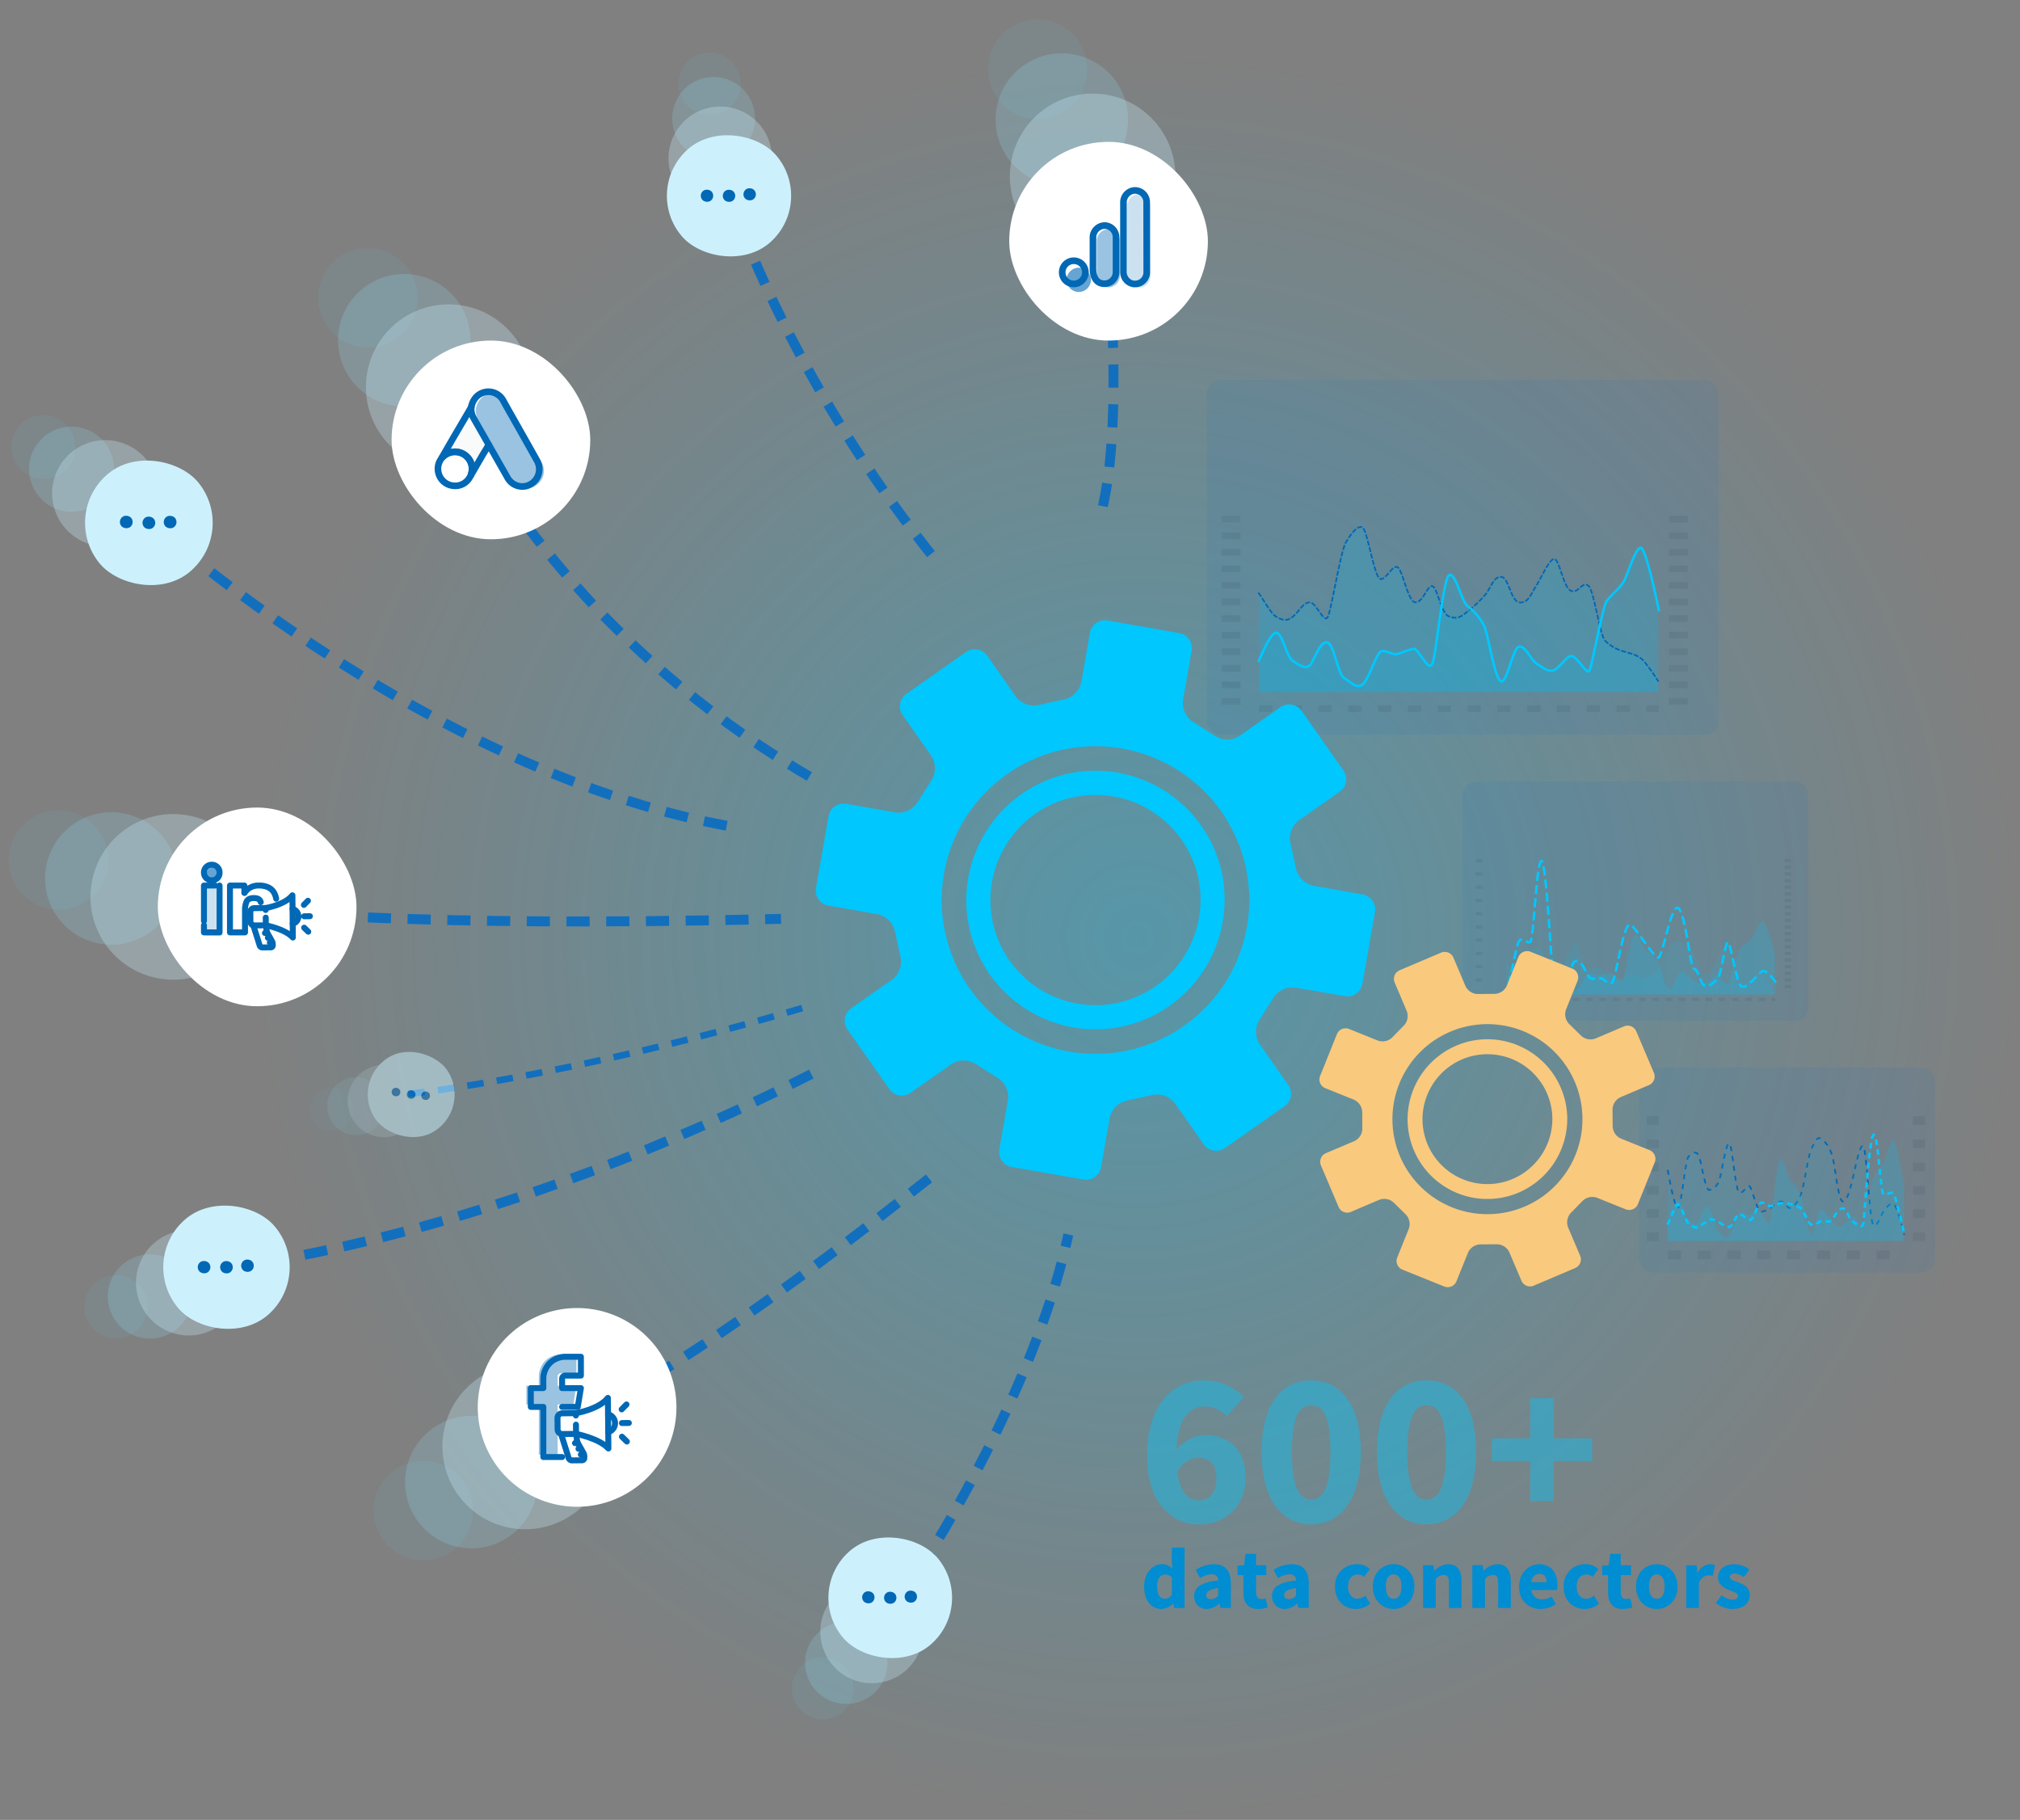 <?xml version="1.0" encoding="UTF-8"?><svg xmlns="http://www.w3.org/2000/svg" xmlns:xlink="http://www.w3.org/1999/xlink" width="610.063" height="549.515" viewBox="0 0 610.063 549.515">
  <rect x="0" y="0" width="610.063" height="549.515" fill="#808080" stroke="none"/>
  <defs>
    <radialGradient id="radial-gradient" cx="0.5" cy="0.5" r="0.5" gradientUnits="objectBoundingBox">
      <stop offset="0" stop-color="#00c7fd" stop-opacity="0.8"/>
      <stop offset="1" stop-color="#00c7fd" stop-opacity="0"/>
    </radialGradient>
    <clipPath id="clip-path">
      <rect id="Rectangle_1427" data-name="Rectangle 1427" width="20.573" height="28.614" fill="none"/>
    </clipPath>
    <clipPath id="clip-path-2">
      <rect id="Rectangle_1621" data-name="Rectangle 1621" width="4.958" height="14.269" fill="none"/>
    </clipPath>
    <clipPath id="clip-path-3">
      <rect id="Rectangle_1421" data-name="Rectangle 1421" width="15.129" height="30.259" fill="none"/>
    </clipPath>
    <clipPath id="clip-path-4">
      <rect id="Rectangle_1408" data-name="Rectangle 1408" width="7.033" height="28.238" fill="none"/>
    </clipPath>
    <clipPath id="clip-path-5">
      <rect width="5.513" height="40.109" fill="none"/>
    </clipPath>
    <clipPath id="clip-path-7">
      <rect width="81.067" height="3.933" fill="none"/>
    </clipPath>
    <clipPath id="clip-path-8">
      <rect width="71.392" height="2.674" fill="none"/>
    </clipPath>
    <clipPath id="clip-path-9">
      <rect width="120.768" height="3.773" fill="none"/>
    </clipPath>
    <clipPath id="clip-path-10">
      <rect width="7.546" height="57.16" fill="none"/>
    </clipPath>
  </defs>
  <g id="en-gfx-02-lacz-ze-wszystkimi-kanalami" transform="translate(-324.277 -2121.485)">
    <circle id="Ellipse_949" data-name="Ellipse 949" cx="266.5" cy="266.5" r="266.5" transform="translate(401.34 2138)" opacity="0.4" fill="url(#radial-gradient)"/>
    <path id="Path_38766" data-name="Path 38766" d="M18.348-6.468c-2.9,0-5.676-2.112-6.534-8.712,1.914-3.036,4.224-4.158,6.336-4.158,3.168,0,5.478,1.65,5.478,6.072C23.628-8.514,21.252-6.468,18.348-6.468Zm13.53-31.218A16.649,16.649,0,0,0,19.668-42.7C10.824-42.7,2.706-35.64,2.706-20,2.706-5.28,10.428.792,18.546.792c7.59,0,13.926-5.346,13.926-14.058C32.472-22.11,27.192-26.2,20-26.2a11.791,11.791,0,0,0-8.382,4.422c.33-9.768,4.026-13.068,8.646-13.068a9.615,9.615,0,0,1,6.534,2.97ZM52.272.792c8.976,0,14.982-7.656,14.982-21.912S61.248-42.7,52.272-42.7,37.29-35.376,37.29-21.12,43.3.792,52.272.792Zm0-7.524c-3.234,0-5.808-2.97-5.808-14.388,0-11.484,2.574-14.058,5.808-14.058,3.3,0,5.808,2.574,5.808,14.058C58.08-9.7,55.572-6.732,52.272-6.732ZM87.12.792C96.1.792,102.1-6.864,102.1-21.12S96.1-42.7,87.12-42.7,72.138-35.376,72.138-21.12,78.144.792,87.12.792Zm0-7.524c-3.234,0-5.808-2.97-5.808-14.388,0-11.484,2.574-14.058,5.808-14.058,3.3,0,5.808,2.574,5.808,14.058C92.928-9.7,90.42-6.732,87.12-6.732ZM118.4-6.2h7.128V-18.348h11.616v-6.864H125.532V-37.356H118.4v12.144H106.788v6.864H118.4Z" transform="translate(668 2581)" fill="#00c7fd" opacity="0.4"/>
    <path id="Path_36772" data-name="Path 36772" d="M6217.078,2178.8s16.69,54.723,64.206,112.971" transform="translate(-5672.66 1)" fill="none" stroke="#126fbe" stroke-linecap="square" stroke-width="3" stroke-dasharray="4 8"/>
    <path id="Path_36773" data-name="Path 36773" d="M6131.69,2239.531c1.179,2.025,30.918,71.413,114.1,117.928" transform="translate(-5672.66 1)" fill="none" stroke="#126fbe" stroke-linecap="square" stroke-width="3" stroke-dasharray="4 8"/>
    <path id="Path_36774" data-name="Path 36774" d="M6073.621,2395.183s45.231,5.515,157.688,2.779" transform="translate(-5672.66 1)" fill="none" stroke="#126fbe" stroke-linecap="square" stroke-width="3" stroke-dasharray="4 8"/>
    <path id="Path_36775" data-name="Path 36775" d="M6066.67,2502.944s77.665-7.577,179.664-60.391" transform="translate(-5672.66 1)" fill="none" stroke="#126fbe" stroke-linecap="square" stroke-width="3" stroke-dasharray="4 8"/>
    <path id="Path_36776" data-name="Path 36776" d="M6174.077,2546.945s26.347-9.715,103.569-70.752" transform="translate(-5672.66 1)" fill="none" stroke="#126fbe" stroke-linecap="square" stroke-width="3" stroke-dasharray="4 8"/>
    <circle id="Ellipse_914" data-name="Ellipse 914" cx="15" cy="15" r="15" transform="translate(433.51 2190.29) rotate(40)" fill="#6bc9ed" opacity="0.1"/>
    <circle id="Ellipse_933" data-name="Ellipse 933" cx="15" cy="15" r="15" transform="matrix(0.574, 0.819, -0.819, 0.574, 641.322, 2121.485)" fill="#6bc9ed" opacity="0.1"/>
    <circle id="Ellipse_913" data-name="Ellipse 913" cx="20" cy="20" r="20" transform="translate(443.898 2196.042) rotate(40)" fill="#94e3fa" opacity="0.2"/>
    <circle id="Ellipse_932" data-name="Ellipse 932" cx="20" cy="20" r="20" transform="matrix(0.574, 0.819, -0.819, 0.574, 649.867, 2129.73)" fill="#94e3fa" opacity="0.2"/>
    <circle id="Ellipse_912" data-name="Ellipse 912" cx="25" cy="25" r="25" transform="translate(456.706 2203.159) rotate(40)" fill="#ccf1fd" opacity="0.3"/>
    <circle id="Ellipse_931" data-name="Ellipse 931" cx="25" cy="25" r="25" transform="matrix(0.574, 0.819, -0.819, 0.574, 660.396, 2139.92)" fill="#ccf1fd" opacity="0.3"/>
    <g id="Group_6724" data-name="Group 6724" transform="translate(285.597 2150.118)">
      <rect id="Rectangle_1589" data-name="Rectangle 1589" width="60" height="60" rx="30" transform="translate(156.945 74.202)" fill="#fff"/>
      <g id="Group_6833" data-name="Group 6833" transform="translate(170.945 89.651)">
        <path id="Path_1662" data-name="Path 1662" d="M190.18,106.291a6.944,6.944,0,0,0-.229,1.324,5.2,5.2,0,0,0,.722,2.829q1.986,3.413,3.961,6.849l.055.1a1.022,1.022,0,0,1-.009,1.009c-.625,1.081-1.252,2.156-1.888,3.24-1.011,1.745-2.022,3.5-3.045,5.248-.048,0-.06-.024-.072-.06a.745.745,0,0,1,.048-.277,4.847,4.847,0,0,0-1.155-4.779,4.592,4.592,0,0,0-2.829-1.456,4.885,4.885,0,0,0-3.863,1.071c-.2.156-.337.385-.578.505a.08.08,0,0,1-.084-.06c.577-1,1.143-2,1.721-3q3.575-6.211,7.162-12.41c.024-.049.06-.085.084-.133" transform="translate(-179.216 -100.549)" fill="#f9fafa"/>
        <path id="Path_1663" data-name="Path 1663" d="M194.177,116.044c-.745,1.292-1.386,2.274-2.144,3.566-1.043,1.8-2.087,3.615-3.143,5.417-.05,0,.044-.288.069-.387a4.971,4.971,0,0,0-1.287-4.893,4.734,4.734,0,0,0-2.919-1.5,5.149,5.149,0,0,0-4.043,1.077,5.655,5.655,0,0,1-.628.489c.6-1.031,1.18-2.063,1.777-3.093,2.46-4.274,4.576-7.8,7.049-12.059" transform="translate(-178.839 -100.004)" fill="none" stroke="#0068b5" stroke-linecap="round" stroke-linejoin="round" stroke-width="2"/>
        <path id="Path_1664" data-name="Path 1664" d="M179.51,126.577c.236-.211.46-.435.708-.633a5.135,5.135,0,0,1,8.212,3.118,5.453,5.453,0,0,1-.2,2.646,1.346,1.346,0,0,1-.049.211c-.112.2-.211.41-.336.609a4.993,4.993,0,0,1-4.87,2.6,5.1,5.1,0,0,1-4.709-4.447,4.972,4.972,0,0,1,.683-3.3c.125-.224.273-.423.41-.646.063-.05.037-.149.149-.149" transform="translate(-178.218 -106.735)" fill="none" stroke="#0068b5" stroke-linecap="round" stroke-linejoin="round" stroke-width="2"/>
        <g id="Group_2740" data-name="Group 2740" transform="translate(11.427 0.487)" opacity="0.4">
          <g id="Group_2739" data-name="Group 2739">
            <g id="Group_2738" data-name="Group 2738" clip-path="url(#clip-path)">
              <path id="Path_1665" data-name="Path 1665" d="M195.681,102.012a5.678,5.678,0,0,1,1.311-2.119,5.076,5.076,0,0,1,8.072,1.224c1.237,2.3,2.547,4.541,3.82,6.811,2.127,3.771,4.277,7.543,6.379,11.327a5.222,5.222,0,0,1-3.659,7.707,5.089,5.089,0,0,1-5.279-2.649c-1.867-3.317-9.754-17.1-10.285-18.063a5.307,5.307,0,0,1-.68-2.775,3.935,3.935,0,0,1,.321-1.463" transform="translate(-195.358 -98.409)" fill="#0068b5"/>
            </g>
          </g>
        </g>
        <path id="Path_1666" data-name="Path 1666" d="M193.581,101.281a5.678,5.678,0,0,1,1.311-2.119,5.076,5.076,0,0,1,8.072,1.224c1.237,2.3,2.547,4.541,3.82,6.811,2.127,3.771,4.277,7.543,6.379,11.327a5.222,5.222,0,0,1-3.659,7.707,5.089,5.089,0,0,1-5.279-2.649c-1.867-3.317-9.754-17.1-10.285-18.063a5.307,5.307,0,0,1-.68-2.775,3.935,3.935,0,0,1,.321-1.463" transform="translate(-183.231 -97.678)" fill="none" stroke="#0068b5" stroke-linecap="round" stroke-linejoin="round" stroke-width="2"/>
      </g>
    </g>
    <path id="Path_36777" data-name="Path 36777" d="M6042.291,2250.011c1.179,2.025,90.65,84.4,187.554,99.856" transform="translate(-5680.475 21.927)" fill="none" stroke="#126fbe" stroke-linecap="square" stroke-width="3" stroke-dasharray="4 8"/>
    <path id="Path_36778" data-name="Path 36778" d="M6103.6,2327.171c1.179,2.025,66.574,25.881,117.39,25.372" transform="translate(-3045.064 8028.032) rotate(-77)" fill="none" stroke="#126fbe" stroke-linecap="square" stroke-width="3" stroke-dasharray="4 8"/>
    <ellipse id="Ellipse_934" data-name="Ellipse 934" cx="9.635" cy="9.635" rx="9.635" ry="9.635" transform="translate(333.619 2243.338) rotate(29)" fill="#6bc9ed" opacity="0.1"/>
    <ellipse id="Ellipse_952" data-name="Ellipse 952" cx="9.381" cy="9.381" rx="9.381" ry="9.381" transform="translate(545.001 2135.159) rotate(74)" fill="#6bc9ed" opacity="0.1"/>
    <circle id="Ellipse_939" data-name="Ellipse 939" cx="15" cy="15" r="15" transform="matrix(0.985, 0.174, -0.174, 0.985, 329.813, 2363.772)" fill="#6bc9ed" opacity="0.1"/>
    <circle id="Ellipse_945" data-name="Ellipse 945" cx="15" cy="15" r="15" transform="matrix(0.766, -0.643, 0.643, 0.766, 430.968, 2575.772)" fill="#6bc9ed" opacity="0.1"/>
    <ellipse id="Ellipse_948" data-name="Ellipse 948" cx="9.336" cy="9.336" rx="9.336" ry="9.336" transform="translate(559.863 2634.064) rotate(-57)" fill="#6bc9ed" opacity="0.1"/>
    <ellipse id="Ellipse_935" data-name="Ellipse 935" cx="12.846" cy="12.846" rx="12.846" ry="12.846" transform="translate(340.874 2245.692) rotate(29)" fill="#94e3fa" opacity="0.2"/>
    <ellipse id="Ellipse_951" data-name="Ellipse 951" cx="12.508" cy="12.508" rx="12.508" ry="12.508" transform="translate(548.375 2141.774) rotate(74)" fill="#94e3fa" opacity="0.2"/>
    <circle id="Ellipse_938" data-name="Ellipse 938" cx="20" cy="20" r="20" transform="matrix(0.985, 0.174, -0.174, 0.985, 341.685, 2363.559)" fill="#94e3fa" opacity="0.2"/>
    <circle id="Ellipse_944" data-name="Ellipse 944" cx="20" cy="20" r="20" transform="matrix(0.766, -0.643, 0.643, 0.766, 438.437, 2566.541)" fill="#94e3fa" opacity="0.2"/>
    <ellipse id="Ellipse_947" data-name="Ellipse 947" cx="12.448" cy="12.448" rx="12.448" ry="12.448" transform="translate(562.629 2627.21) rotate(-57)" fill="#94e3fa" opacity="0.2"/>
    <ellipse id="Ellipse_936" data-name="Ellipse 936" cx="16.058" cy="16.058" rx="16.058" ry="16.058" transform="translate(349.821 2248.61) rotate(29)" fill="#ccf1fd" opacity="0.3"/>
    <ellipse id="Ellipse_950" data-name="Ellipse 950" cx="15.635" cy="15.635" rx="15.635" ry="15.635" transform="translate(552.526 2149.944) rotate(74)" fill="#ccf1fd" opacity="0.3"/>
    <circle id="Ellipse_937" data-name="Ellipse 937" cx="25" cy="25" r="25" transform="matrix(0.985, 0.174, -0.174, 0.985, 356.336, 2363.32)" fill="#ccf1fd" opacity="0.3"/>
    <circle id="Ellipse_943" data-name="Ellipse 943" cx="25" cy="25" r="25" transform="matrix(0.766, -0.643, 0.643, 0.766, 447.67, 2555.163)" fill="#ccf1fd" opacity="0.3"/>
    <ellipse id="Ellipse_946" data-name="Ellipse 946" cx="15.561" cy="15.561" rx="15.561" ry="15.561" transform="translate(566.055 2618.758) rotate(-57)" fill="#ccf1fd" opacity="0.3"/>
    <g id="Group_6832" data-name="Group 6832" transform="translate(342.137 2276.506) rotate(-39)">
      <rect id="Rectangle_1625" data-name="Rectangle 1625" width="38.539" height="38.539" rx="19.269" fill="#ccf1fd"/>
      <rect id="Rectangle_6243" data-name="Rectangle 6243" width="3.854" height="3.854" rx="1.927" transform="translate(22.481 21.196)" fill="#0068b5"/>
      <rect id="Rectangle_6244" data-name="Rectangle 6244" width="3.854" height="3.854" rx="1.927" transform="translate(17.342 17.342)" fill="#0068b5"/>
      <rect id="Rectangle_6245" data-name="Rectangle 6245" width="3.854" height="3.854" rx="1.927" transform="translate(12.204 12.846)" fill="#0068b5"/>
    </g>
    <g id="Group_6836" data-name="Group 6836" transform="translate(517.979 2178.759) rotate(-41)">
      <rect id="Rectangle_1625-2" data-name="Rectangle 1625" width="37.524" height="37.524" rx="18.762" fill="#ccf1fd"/>
      <rect id="Rectangle_6243-2" data-name="Rectangle 6243" width="3.752" height="3.752" rx="1.876" transform="translate(21.889 20.638)" fill="#0068b5"/>
      <rect id="Rectangle_6244-2" data-name="Rectangle 6244" width="3.752" height="3.752" rx="1.876" transform="translate(16.886 16.886)" fill="#0068b5"/>
      <rect id="Rectangle_6245-2" data-name="Rectangle 6245" width="3.752" height="3.752" rx="1.876" transform="translate(11.882 12.508)" fill="#0068b5"/>
    </g>
    <g id="Group_6838" data-name="Group 6838" transform="translate(14.553 15.395)">
      <circle id="Ellipse_942" data-name="Ellipse 942" cx="9.544" cy="9.544" r="9.544" transform="translate(331.963 2496.257) rotate(-26)" fill="#6bc9ed" opacity="0.1"/>
      <circle id="Ellipse_941" data-name="Ellipse 941" cx="12.725" cy="12.725" r="12.725" transform="translate(337.995 2491.708) rotate(-26)" fill="#94e3fa" opacity="0.2"/>
      <circle id="Ellipse_940" data-name="Ellipse 940" cx="15.906" cy="15.906" r="15.906" transform="translate(345.447 2486.104) rotate(-26)" fill="#ccf1fd" opacity="0.3"/>
      <g id="Group_6837" data-name="Group 6837" transform="translate(351.192 2486.843) rotate(-41)">
        <rect id="Rectangle_1625-3" data-name="Rectangle 1625" width="38.175" height="38.175" rx="19.087" fill="#ccf1fd"/>
        <rect id="Rectangle_6243-3" data-name="Rectangle 6243" width="3.817" height="3.817" rx="1.909" transform="translate(22.269 20.996)" fill="#0068b5"/>
        <rect id="Rectangle_6244-3" data-name="Rectangle 6244" width="3.817" height="3.817" rx="1.909" transform="translate(17.179 17.179)" fill="#0068b5"/>
        <rect id="Rectangle_6245-3" data-name="Rectangle 6245" width="3.817" height="3.817" rx="1.909" transform="translate(12.089 12.725)" fill="#0068b5"/>
      </g>
    </g>
    <g id="Group_6834" data-name="Group 6834" transform="translate(566.834 2601.626) rotate(-40)">
      <rect id="Rectangle_1625-4" data-name="Rectangle 1625" width="37.345" height="37.345" rx="18.673" fill="#ccf1fd"/>
      <rect id="Rectangle_6243-4" data-name="Rectangle 6243" width="3.735" height="3.735" rx="1.867" transform="translate(21.785 20.54)" fill="#0068b5"/>
      <rect id="Rectangle_6244-4" data-name="Rectangle 6244" width="3.735" height="3.735" rx="1.867" transform="translate(16.805 16.805)" fill="#0068b5"/>
      <rect id="Rectangle_6245-4" data-name="Rectangle 6245" width="3.735" height="3.735" rx="1.867" transform="translate(11.826 12.448)" fill="#0068b5"/>
    </g>
    <g id="Group_6728" data-name="Group 6728" transform="translate(-717.06 1828.32)">
      <rect id="Rectangle_1625-5" data-name="Rectangle 1625" width="60" height="60" rx="30" transform="translate(1089 537)" fill="#fff"/>
      <g id="Group_3186" data-name="Group 3186" transform="translate(1102.933 554.267)">
        <g id="Group_3285" data-name="Group 3285" transform="translate(0 0)">
          <g id="Group_3184" data-name="Group 3184">
            <g id="Group_3286" data-name="Group 3286">
              <path id="Path_1878" data-name="Path 1878" d="M26.568,23.414l.024,2.319-3.479.037a1.16,1.16,0,0,1-1.172-1.148l-.03-2.9a1.16,1.16,0,0,1,1.147-1.172l3.48-.036.006.58" transform="translate(-7.904 -7.438)" fill="none" stroke="#0068b5" stroke-linecap="round" stroke-linejoin="round" stroke-width="1.8"/>
              <path id="Path_1879" data-name="Path 1879" d="M28.907,23.807s5.811,1.1,8.158,3.685l-.133-12.758c-2.289,2.924-8.08,3.854-8.08,3.854" transform="translate(-10.217 -5.511)" fill="none" stroke="#0068b5" stroke-linecap="round" stroke-linejoin="round" stroke-width="1.8"/>
              <path id="Path_1880" data-name="Path 1880" d="M41.037,20.933a2.321,2.321,0,0,1,.046,4.493" transform="translate(-14.279 -7.578)" fill="none" stroke="#0068b5" stroke-linecap="round" stroke-linejoin="round" stroke-width="1.8"/>
              <path id="Path_1881" data-name="Path 1881" d="M23.279,28.382l1.905,6.033a.869.869,0,0,0,.839.608L28.568,35a.58.58,0,0,0,.574-.586l-.005-.5a1.457,1.457,0,0,0-.184-.693l-1.286-2.3a3.475,3.475,0,0,1-.4-1.17l-.216-1.405" transform="translate(-8.36 -10.048)" fill="none" stroke="#0068b5" stroke-linecap="round" stroke-linejoin="round" stroke-width="1.8"/>
              <line id="Line_146" data-name="Line 146" y1="0.006" x2="0.58" transform="translate(18.423 20.612)" fill="none" stroke="#0068b5" stroke-linecap="round" stroke-linejoin="round" stroke-width="1.8"/>
              <line id="Line_147" data-name="Line 147" y1="0.006" x2="0.58" transform="translate(19.308 22.053)" fill="none" stroke="#0068b5" stroke-linecap="round" stroke-linejoin="round" stroke-width="1.8"/>
              <line id="Line_148" data-name="Line 148" y1="0.006" x2="0.58" transform="translate(19.903 23.497)" fill="none" stroke="#0068b5" stroke-linecap="round" stroke-linejoin="round" stroke-width="1.8"/>
              <line id="Line_149" data-name="Line 149" y1="0.018" x2="1.74" transform="translate(30.26 15.547)" fill="none" stroke="#0068b5" stroke-linecap="round" stroke-linejoin="round" stroke-width="1.8"/>
              <line id="Line_150" data-name="Line 150" x2="1.243" y2="1.217" transform="translate(30.261 19.01)" fill="none" stroke="#0068b5" stroke-linecap="round" stroke-linejoin="round" stroke-width="1.8"/>
              <line id="Line_151" data-name="Line 151" y1="1.243" x2="1.217" transform="translate(30.189 10.879)" fill="none" stroke="#0068b5" stroke-linecap="round" stroke-linejoin="round" stroke-width="1.8"/>
              <path id="Path_1882" data-name="Path 1882" d="M.9,21.022V10.329H4.311" transform="translate(-0.9 -4.043)" fill="none" stroke="#0068b5" stroke-linecap="round" stroke-linejoin="round" stroke-width="1.8"/>
              <g id="Group_3179" data-name="Group 3179" transform="translate(0.603 7.106)" opacity="0.2">
                <g id="Group_3178" data-name="Group 3178">
                  <g id="Group_3177" data-name="Group 3177" clip-path="url(#clip-path-2)">
                    <path id="Path_1883" data-name="Path 1883" d="M1.8,22.005V11.559H6.762V25.828H1.8V22.005Z" transform="translate(-1.804 -11.559)" fill="#0068b5"/>
                  </g>
                </g>
              </g>
              <g id="Group_3182" data-name="Group 3182" transform="translate(0.725 0.624)" opacity="0.6">
                <g id="Group_3181" data-name="Group 3181">
                  <g id="Group_3287" data-name="Group 3287">
                    <path id="Path_1884" data-name="Path 1884" d="M6.7,4.193a2.275,2.275,0,0,1-.687,1.67,2.273,2.273,0,0,1-1.67.687,2.271,2.271,0,0,1-1.67-.687,2.272,2.272,0,0,1-.687-1.67,2.273,2.273,0,0,1,.687-1.67,2.274,2.274,0,0,1,1.67-.687,2.276,2.276,0,0,1,1.67.687A2.276,2.276,0,0,1,6.7,4.193" transform="translate(-1.987 -1.836)" fill="#0068b5"/>
                  </g>
                </g>
              </g>
              <path id="Path_1885" data-name="Path 1885" d="M5.615,3.257a2.274,2.274,0,0,1-.687,1.67,2.273,2.273,0,0,1-1.67.687,2.271,2.271,0,0,1-1.669-.687A2.272,2.272,0,0,1,.9,3.257a2.274,2.274,0,0,1,.688-1.67A2.273,2.273,0,0,1,3.257.9a2.276,2.276,0,0,1,1.67.687A2.276,2.276,0,0,1,5.615,3.257Zm0,3.929V21.331H.9V19.183M18.053,12.2Q17.746,10.968,16,10.968q-1.768,0-2.235,1.093A6.172,6.172,0,0,0,13.3,14.5v6.827H8.758V7.187H13.1V9.421h.073A4.462,4.462,0,0,1,14.713,7.9a4.919,4.919,0,0,1,2.739-.712,6.434,6.434,0,0,1,2.8.515A3.911,3.911,0,0,1,21.9,9.077a5.517,5.517,0,0,1,.81,2.087" transform="translate(-0.9 -0.9)" fill="none" stroke="#0068b5" stroke-linecap="round" stroke-linejoin="round" stroke-width="1.8"/>
            </g>
          </g>
        </g>
      </g>
    </g>
    <g id="Group_6723" data-name="Group 6723" transform="translate(-757.43 2235.444)">
      <path id="Path_25087" data-name="Path 25087" d="M30,0A30,30,0,1,1,0,30,30,30,0,0,1,30,0Z" transform="translate(1226 281)" fill="#fff"/>
      <g id="Group_3061" data-name="Group 3061" transform="translate(1240.667 295)">
        <g id="Group_3059" data-name="Group 3059" opacity="0.4">
          <g id="Group_2727" data-name="Group 2727" transform="translate(0 0)">
            <g id="Group_2726" data-name="Group 2726" clip-path="url(#clip-path-3)">
              <path id="Path_1649" data-name="Path 1649" d="M344.93,145.955h-5.674V130.825h-3.783v-5.673h3.783v-2.837a6.328,6.328,0,0,1,.532-2.571,6.412,6.412,0,0,1,3.516-3.516,6.323,6.323,0,0,1,2.571-.532H350.6v5.673h-4.727a.957.957,0,0,0-.945.946v2.837H350.6l-.945,5.673H344.93" transform="translate(-335.474 -115.696)" fill="#0068b5"/>
            </g>
          </g>
        </g>
        <path id="Path_1829" data-name="Path 1829" d="M346.96,147.043h-5.673V131.913H337.5V126.24h3.783V123.4a6.328,6.328,0,0,1,.532-2.571,6.412,6.412,0,0,1,3.516-3.516,6.323,6.323,0,0,1,2.571-.532h4.728v5.673h-4.728a.959.959,0,0,0-.945.946v2.837h5.673l-.945,5.673H346.96" transform="translate(-336.151 -116.059)" fill="none" stroke="#0068b5" stroke-linecap="round" stroke-linejoin="round" stroke-width="1.8"/>
        <path id="Path_1830" data-name="Path 1830" d="M355.158,145.786l.029,2.779-4.168.043a1.39,1.39,0,0,1-1.4-1.375l-.037-3.473a1.39,1.39,0,0,1,1.375-1.4l4.169-.044.007.7" transform="translate(-340.175 -124.568)" fill="none" stroke="#0068b5" stroke-linecap="round" stroke-linejoin="round" stroke-width="1.8"/>
        <path id="Path_1831" data-name="Path 1831" d="M357.958,146.256s6.962,1.317,9.773,4.415l-.159-15.285c-2.743,3.5-9.679,4.617-9.679,4.617" transform="translate(-342.947 -122.259)" fill="none" stroke="#0068b5" stroke-linecap="round" stroke-linejoin="round" stroke-width="1.8"/>
        <path id="Path_1832" data-name="Path 1832" d="M372.491,142.813a2.78,2.78,0,0,1,.055,5.383" transform="translate(-347.813 -124.735)" fill="none" stroke="#0068b5" stroke-linecap="round" stroke-linejoin="round" stroke-width="1.8"/>
        <path id="Path_1833" data-name="Path 1833" d="M351.217,151.738l2.282,7.228a1.043,1.043,0,0,0,1,.728l3.049-.031a.7.7,0,0,0,.687-.7l-.006-.6a1.744,1.744,0,0,0-.221-.829l-1.541-2.756a4.187,4.187,0,0,1-.482-1.4l-.258-1.684" transform="translate(-340.722 -127.694)" fill="none" stroke="#0068b5" stroke-linecap="round" stroke-linejoin="round" stroke-width="1.8"/>
        <line id="Line_139" data-name="Line 139" y1="0.007" x2="0.695" transform="translate(14.693 26.772)" fill="none" stroke="#0068b5" stroke-linecap="round" stroke-linejoin="round" stroke-width="1.8"/>
        <line id="Line_140" data-name="Line 140" y1="0.007" x2="0.695" transform="translate(15.753 28.498)" fill="none" stroke="#0068b5" stroke-linecap="round" stroke-linejoin="round" stroke-width="1.8"/>
        <line id="Line_141" data-name="Line 141" y1="0.007" x2="0.695" transform="translate(16.466 30.228)" fill="none" stroke="#0068b5" stroke-linecap="round" stroke-linejoin="round" stroke-width="1.8"/>
        <line id="Line_142" data-name="Line 142" y1="0.022" x2="2.084" transform="translate(28.874 20.704)" fill="none" stroke="#0068b5" stroke-linecap="round" stroke-linejoin="round" stroke-width="1.8"/>
        <line id="Line_143" data-name="Line 143" x2="1.489" y2="1.459" transform="translate(28.875 24.853)" fill="none" stroke="#0068b5" stroke-linecap="round" stroke-linejoin="round" stroke-width="1.8"/>
        <line id="Line_144" data-name="Line 144" y1="1.489" x2="1.459" transform="translate(28.789 15.111)" fill="none" stroke="#0068b5" stroke-linecap="round" stroke-linejoin="round" stroke-width="1.8"/>
      </g>
    </g>
    <path id="Path_36779" data-name="Path 36779" d="M6278.71,2204.463s5.346,55.489-2.49,81.1" transform="translate(-5619.92 -7.375)" fill="none" stroke="#126fbe" stroke-linecap="square" stroke-width="3" stroke-dasharray="4 8"/>
    <g id="Group_6726" data-name="Group 6726" transform="translate(-885.925 1826.319)">
      <rect id="Rectangle_1595" data-name="Rectangle 1595" width="60" height="60" rx="30" transform="translate(1515 338)" fill="#fff"/>
      <g id="Group_3073" data-name="Group 3073" transform="translate(1531 352.667)">
        <g id="Group_3070" data-name="Group 3070" transform="translate(19.645 1.095)" opacity="0.2">
          <g id="Group_2697" data-name="Group 2697" transform="translate(0)">
            <g id="Group_2696" data-name="Group 2696" clip-path="url(#clip-path-4)">
              <path id="Path_1628" data-name="Path 1628" d="M664.732,197.957a3.521,3.521,0,0,1-3.51,3.532h-.44a3.609,3.609,0,0,1-3.081-3.654V176.928a3.609,3.609,0,0,1,3.081-3.654,3.522,3.522,0,0,1,3.9,3.091,3.677,3.677,0,0,1,.024.42Z" transform="translate(-657.699 -173.251)" fill="#0068b5"/>
            </g>
          </g>
        </g>
        <g id="Group_3071" data-name="Group 3071" transform="translate(10.435 11.694)" opacity="0.4">
          <g id="Group_2700" data-name="Group 2700" transform="translate(0 0)">
            <g id="Group_3074" data-name="Group 3074">
              <path id="Path_1629" data-name="Path 1629" d="M646.674,189.876a3.609,3.609,0,0,0-3.411,3.686v9.409c0,2.553,1.1,4.1,2.773,4.4a3.512,3.512,0,0,0,4.2-3.455V193.386a3.521,3.521,0,0,0-3.511-3.521Z" transform="translate(-643.261 -189.865)" fill="#0068b5"/>
            </g>
          </g>
        </g>
        <path id="Path_1839" data-name="Path 1839" d="M662.932,196.241a3.521,3.521,0,0,1-3.51,3.532h-.44a3.609,3.609,0,0,1-3.081-3.654V175.212a3.609,3.609,0,0,1,3.081-3.654,3.521,3.521,0,0,1,3.9,3.091,3.417,3.417,0,0,1,.024.42Z" transform="translate(-637.402 -171.535)" fill="none" stroke="#0068b5" stroke-linecap="round" stroke-linejoin="round" stroke-width="2"/>
        <path id="Path_1840" data-name="Path 1840" d="M630.382,198.779a3.5,3.5,0,1,1-3.477,3.521v-.011A3.5,3.5,0,0,1,630.382,198.779ZM639.6,188.16a3.609,3.609,0,0,0-3.411,3.686v9.409c0,2.553,1.1,4.1,2.773,4.4a3.512,3.512,0,0,0,4.2-3.455V191.67a3.521,3.521,0,0,0-3.511-3.521Z" transform="translate(-626.905 -177.55)" fill="none" stroke="#0068b5" stroke-linecap="round" stroke-linejoin="round" stroke-width="2"/>
      </g>
      <circle id="Ellipse_49" data-name="Ellipse 49" cx="3.667" cy="3.667" r="3.667" transform="translate(1532.333 376)" fill="#0068b5" opacity="0.6"/>
    </g>
    <path id="Path_36780" data-name="Path 36780" d="M6066.67,2502.944s46.954-4.892,117.027-25.522" transform="translate(-5618.1 -51.262)" fill="none" stroke="#126fbe" stroke-linecap="square" stroke-width="2" stroke-dasharray="3 6"/>
    <g id="Group_6840" data-name="Group 6840" transform="translate(477.252 -54.701) rotate(9)" opacity="0.5">
      <circle id="Ellipse_942-2" data-name="Ellipse 942" cx="6.561" cy="6.561" r="6.561" transform="translate(331.963 2485.486) rotate(-26)" fill="#6bc9ed" opacity="0.1"/>
      <circle id="Ellipse_941-2" data-name="Ellipse 941" cx="8.748" cy="8.748" r="8.748" transform="translate(336.11 2482.359) rotate(-26)" fill="#94e3fa" opacity="0.2"/>
      <circle id="Ellipse_940-2" data-name="Ellipse 940" cx="10.935" cy="10.935" r="10.935" transform="translate(341.232 2478.507) rotate(-26)" fill="#ccf1fd" opacity="0.3"/>
      <g id="Group_6837-2" data-name="Group 6837" transform="translate(345.182 2479.015) rotate(-41)">
        <rect id="Rectangle_1625-6" data-name="Rectangle 1625" width="26.243" height="26.243" rx="13.122" fill="#ccf1fd"/>
        <rect id="Rectangle_6243-5" data-name="Rectangle 6243" width="2.624" height="2.624" rx="1.312" transform="translate(15.308 14.434)" fill="#0068b5"/>
        <rect id="Rectangle_6244-5" data-name="Rectangle 6244" width="2.624" height="2.624" rx="1.312" transform="translate(11.809 11.809)" fill="#0068b5"/>
        <rect id="Rectangle_6245-5" data-name="Rectangle 6245" width="2.624" height="2.624" rx="1.312" transform="translate(8.31 8.748)" fill="#0068b5"/>
      </g>
    </g>
    <g id="Rectangle_6250" data-name="Rectangle 6250" transform="translate(766.07 2357.523)" fill="#116ebd" stroke="#116ebd" stroke-width="3" opacity="0.1" style="mix-blend-mode: multiply;isolation: isolate">
      <rect width="104.281" height="72.195" rx="4" stroke="none"/>
      <rect x="1.5" y="1.5" width="101.281" height="69.195" rx="2.5" fill="none"/>
    </g>
    <g id="Rectangle_6251" data-name="Rectangle 6251" transform="translate(688.814 2236.281)" fill="#116ebd" stroke="#116ebd" stroke-width="3" opacity="0.1" style="mix-blend-mode: multiply;isolation: isolate">
      <rect width="154.512" height="106.97" rx="4" stroke="none"/>
      <rect x="1.5" y="1.5" width="151.512" height="103.97" rx="2.5" fill="none"/>
    </g>
    <g id="Rectangle_6252" data-name="Rectangle 6252" transform="translate(819.341 2443.842)" fill="#116ebd" stroke="#116ebd" stroke-width="3" opacity="0.1" style="mix-blend-mode: multiply;isolation: isolate">
      <rect width="89.284" height="61.812" rx="4" stroke="none"/>
      <rect x="1.5" y="1.5" width="86.284" height="58.812" rx="2.5" fill="none"/>
    </g>
    <g id="Group_6841" data-name="Group 6841" transform="translate(769.94 2380.866)">
      <g id="Group_4214" data-name="Group 4214" transform="translate(0 0)">
        <g id="Repeat_Grid_7" data-name="Repeat Grid 7" transform="translate(93.29)" clip-path="url(#clip-path-5)">
          <g transform="translate(-34.184)">
            <rect id="Rectangle_1866" data-name="Rectangle 1866" width="2" height="1" transform="translate(34.184)" fill="#22344d" opacity="0.1"/>
          </g>
          <g transform="translate(-34.184 2)">
            <rect id="Rectangle_1866-2" data-name="Rectangle 1866" width="2" height="1" transform="translate(34.184)" fill="#22344d" opacity="0.1"/>
          </g>
          <g transform="translate(-34.184 4)">
            <rect id="Rectangle_1866-3" data-name="Rectangle 1866" width="2" height="1" transform="translate(34.184)" fill="#22344d" opacity="0.1"/>
          </g>
          <g transform="translate(-34.184 6)">
            <rect id="Rectangle_1866-4" data-name="Rectangle 1866" width="2" height="1" transform="translate(34.184)" fill="#22344d" opacity="0.1"/>
          </g>
          <g transform="translate(-34.184 8)">
            <rect id="Rectangle_1866-5" data-name="Rectangle 1866" width="2" height="1" transform="translate(34.184)" fill="#22344d" opacity="0.1"/>
          </g>
          <g transform="translate(-34.184 10)">
            <rect id="Rectangle_1866-6" data-name="Rectangle 1866" width="2" height="1" transform="translate(34.184)" fill="#22344d" opacity="0.1"/>
          </g>
          <g transform="translate(-34.184 12)">
            <rect id="Rectangle_1866-7" data-name="Rectangle 1866" width="2" height="1" transform="translate(34.184)" fill="#22344d" opacity="0.1"/>
          </g>
          <g transform="translate(-34.184 14)">
            <rect id="Rectangle_1866-8" data-name="Rectangle 1866" width="2" height="1" transform="translate(34.184)" fill="#22344d" opacity="0.1"/>
          </g>
          <g transform="translate(-34.184 16)">
            <rect id="Rectangle_1866-9" data-name="Rectangle 1866" width="2" height="1" transform="translate(34.184)" fill="#22344d" opacity="0.1"/>
          </g>
          <g transform="translate(-34.184 18)">
            <rect id="Rectangle_1866-10" data-name="Rectangle 1866" width="2" height="1" transform="translate(34.184)" fill="#22344d" opacity="0.1"/>
          </g>
          <g transform="translate(-34.184 20)">
            <rect id="Rectangle_1866-11" data-name="Rectangle 1866" width="2" height="1" transform="translate(34.184)" fill="#22344d" opacity="0.1"/>
          </g>
          <g transform="translate(-34.184 22)">
            <rect id="Rectangle_1866-12" data-name="Rectangle 1866" width="2" height="1" transform="translate(34.184)" fill="#22344d" opacity="0.1"/>
          </g>
          <g transform="translate(-34.184 24)">
            <rect id="Rectangle_1866-13" data-name="Rectangle 1866" width="2" height="1" transform="translate(34.184)" fill="#22344d" opacity="0.1"/>
          </g>
          <g transform="translate(-34.184 26)">
            <rect id="Rectangle_1866-14" data-name="Rectangle 1866" width="2" height="1" transform="translate(34.184)" fill="#22344d" opacity="0.1"/>
          </g>
          <g transform="translate(-34.184 28)">
            <rect id="Rectangle_1866-15" data-name="Rectangle 1866" width="2" height="1" transform="translate(34.184)" fill="#22344d" opacity="0.1"/>
          </g>
          <g transform="translate(-34.184 30)">
            <rect id="Rectangle_1866-16" data-name="Rectangle 1866" width="2" height="1" transform="translate(34.184)" fill="#22344d" opacity="0.1"/>
          </g>
          <g transform="translate(-34.184 32)">
            <rect id="Rectangle_1866-17" data-name="Rectangle 1866" width="2" height="1" transform="translate(34.184)" fill="#22344d" opacity="0.1"/>
          </g>
          <g transform="translate(-34.184 34)">
            <rect id="Rectangle_1866-18" data-name="Rectangle 1866" width="2" height="1" transform="translate(34.184)" fill="#22344d" opacity="0.1"/>
          </g>
          <g transform="translate(-34.184 36)">
            <rect id="Rectangle_1866-19" data-name="Rectangle 1866" width="2" height="1" transform="translate(34.184)" fill="#22344d" opacity="0.1"/>
          </g>
          <g transform="translate(-34.184 38)">
            <rect id="Rectangle_1866-20" data-name="Rectangle 1866" width="2" height="1" transform="translate(34.184)" fill="#22344d" opacity="0.1"/>
          </g>
          <g transform="translate(-34.184 40)">
            <rect id="Rectangle_1866-21" data-name="Rectangle 1866" width="2" height="1" transform="translate(34.184)" fill="#22344d" opacity="0.1"/>
          </g>
        </g>
        <g id="Group_4226" data-name="Group 4226" transform="translate(9.401 0.605)">
          <path id="Path_36364" data-name="Path 36364" d="M11701.83,11317.914c-.586-.915-2.643-3.371-3.617-3.186s-2.633,2.452-3.518,3.186-2.146,2.192-3.316,1.279-2.963-12.435-3.746-13.164-2.211,10.673-3.383,11.408-2.445,2.3-3.715,1.756-2.047-5.121-3.221-5.121-2.145-14.367-4.412-17.982-5.033,14.859-6.4,14.67-5.559-7.345-8.078-9.85-4.547,17.388-6.113,17.567-2.047-1.556-3.32-1.556-2.635.75-3.615-.709-1.857-4.515-3.516-4.515-1.857,4.241-3.221,5.224-3.326,3.546-3.811.992-2.053-36.568-3.615-36.385-2.244,24.131-3.418,24.5-2.734-1.829-3.516,0-3.518,16.087-3.518,16.087" transform="translate(-11620.76 -11281.528)" fill="none" stroke="#00c7fd" stroke-linecap="square" stroke-width="0.75" stroke-dasharray="2 2"/>
        </g>
        <path id="Path_27188" data-name="Path 27188" d="M12484.049,11325.06c.063-.1,0-4.915,0-4.915s2.3-4,3.416-4.075c1.2-.078,2.181,3.736,3.3,4.294s2.86,1.591,3.763.479,2.028-3.661,3.38-3.262,2.03,4.853,3.381,5.486,2.48,1.672,3.685.955,2.706-4.532,3.611-5.013,2.4.56,3.454.32,2.182-.637,3.238-.8,3,3.656,3.833,2.309,2.177-13.281,3.453-13.679,2.48,4.056,3.685,4.771a10.388,10.388,0,0,1,3.457,3.181c.749,1.271,2.175,8.589,3.459,8.428s2.256-5.09,3.534-5.325,2.478,2.146,3.606,2.624,2.1,1.271,3.311,1.035,2.479-2.071,3.605-2.228,3.23,3.021,3.761,2.228,2.628-9.706,3.456-10.658,2.78-2.067,3.536-3.1,2.254-5.091,3.38-5.171c.884-.062,2.849,6.849,3.613,9.6.148.513,0,12.516,0,12.516" transform="translate(-12474.648 -11284.204)" fill="#00c7fd" opacity="0.2" style="mix-blend-mode: multiply;isolation: isolate"/>
        <g id="Repeat_Grid_9" data-name="Repeat Grid 9" clip-path="url(#clip-path-5)">
          <g transform="translate(-34.184)">
            <rect id="Rectangle_1866-22" data-name="Rectangle 1866" width="2" height="1" transform="translate(34.184)" fill="#22344d" opacity="0.1"/>
          </g>
          <g transform="translate(-34.184 4)">
            <rect id="Rectangle_1866-23" data-name="Rectangle 1866" width="2" height="1" transform="translate(34.184)" fill="#22344d" opacity="0.1"/>
          </g>
          <g transform="translate(-34.184 8)">
            <rect id="Rectangle_1866-24" data-name="Rectangle 1866" width="2" height="1" transform="translate(34.184)" fill="#22344d" opacity="0.1"/>
          </g>
          <g transform="translate(-34.184 12)">
            <rect id="Rectangle_1866-25" data-name="Rectangle 1866" width="2" height="1" transform="translate(34.184)" fill="#22344d" opacity="0.1"/>
          </g>
          <g transform="translate(-34.184 16)">
            <rect id="Rectangle_1866-26" data-name="Rectangle 1866" width="2" height="1" transform="translate(34.184)" fill="#22344d" opacity="0.1"/>
          </g>
          <g transform="translate(-34.184 20)">
            <rect id="Rectangle_1866-27" data-name="Rectangle 1866" width="2" height="1" transform="translate(34.184)" fill="#22344d" opacity="0.1"/>
          </g>
          <g transform="translate(-34.184 24)">
            <rect id="Rectangle_1866-28" data-name="Rectangle 1866" width="2" height="1" transform="translate(34.184)" fill="#22344d" opacity="0.1"/>
          </g>
          <g transform="translate(-34.184 28)">
            <rect id="Rectangle_1866-29" data-name="Rectangle 1866" width="2" height="1" transform="translate(34.184)" fill="#22344d" opacity="0.1"/>
          </g>
          <g transform="translate(-34.184 32)">
            <rect id="Rectangle_1866-30" data-name="Rectangle 1866" width="2" height="1" transform="translate(34.184)" fill="#22344d" opacity="0.1"/>
          </g>
          <g transform="translate(-34.184 36)">
            <rect id="Rectangle_1866-31" data-name="Rectangle 1866" width="2" height="1" transform="translate(34.184)" fill="#22344d" opacity="0.1"/>
          </g>
          <g transform="translate(-34.184 40)">
            <rect id="Rectangle_1866-32" data-name="Rectangle 1866" width="2" height="1" transform="translate(34.184)" fill="#22344d" opacity="0.1"/>
          </g>
        </g>
        <g id="Repeat_Grid_11" data-name="Repeat Grid 11" transform="translate(9.404 41.904)" clip-path="url(#clip-path-7)">
          <g transform="translate(-8560 437)">
            <rect id="Rectangle_1877" data-name="Rectangle 1877" width="2" height="1" transform="translate(8560 -437)" fill="#22344d" opacity="0.1"/>
          </g>
          <g transform="translate(-8556 437)">
            <rect id="Rectangle_1877-2" data-name="Rectangle 1877" width="2" height="1" transform="translate(8560 -437)" fill="#22344d" opacity="0.1"/>
          </g>
          <g transform="translate(-8552 437)">
            <rect id="Rectangle_1877-3" data-name="Rectangle 1877" width="2" height="1" transform="translate(8560 -437)" fill="#22344d" opacity="0.1"/>
          </g>
          <g transform="translate(-8548 437)">
            <rect id="Rectangle_1877-4" data-name="Rectangle 1877" width="2" height="1" transform="translate(8560 -437)" fill="#22344d" opacity="0.1"/>
          </g>
          <g transform="translate(-8544 437)">
            <rect id="Rectangle_1877-5" data-name="Rectangle 1877" width="2" height="1" transform="translate(8560 -437)" fill="#22344d" opacity="0.1"/>
          </g>
          <g transform="translate(-8540 437)">
            <rect id="Rectangle_1877-6" data-name="Rectangle 1877" width="2" height="1" transform="translate(8560 -437)" fill="#22344d" opacity="0.1"/>
          </g>
          <g transform="translate(-8536 437)">
            <rect id="Rectangle_1877-7" data-name="Rectangle 1877" width="2" height="1" transform="translate(8560 -437)" fill="#22344d" opacity="0.1"/>
          </g>
          <g transform="translate(-8532 437)">
            <rect id="Rectangle_1877-8" data-name="Rectangle 1877" width="2" height="1" transform="translate(8560 -437)" fill="#22344d" opacity="0.1"/>
          </g>
          <g transform="translate(-8528 437)">
            <rect id="Rectangle_1877-9" data-name="Rectangle 1877" width="2" height="1" transform="translate(8560 -437)" fill="#22344d" opacity="0.1"/>
          </g>
          <g transform="translate(-8524 437)">
            <rect id="Rectangle_1877-10" data-name="Rectangle 1877" width="2" height="1" transform="translate(8560 -437)" fill="#22344d" opacity="0.1"/>
          </g>
          <g transform="translate(-8520 437)">
            <rect id="Rectangle_1877-11" data-name="Rectangle 1877" width="2" height="1" transform="translate(8560 -437)" fill="#22344d" opacity="0.1"/>
          </g>
          <g transform="translate(-8516 437)">
            <rect id="Rectangle_1877-12" data-name="Rectangle 1877" width="2" height="1" transform="translate(8560 -437)" fill="#22344d" opacity="0.1"/>
          </g>
          <g transform="translate(-8512 437)">
            <rect id="Rectangle_1877-13" data-name="Rectangle 1877" width="2" height="1" transform="translate(8560 -437)" fill="#22344d" opacity="0.1"/>
          </g>
          <g transform="translate(-8508 437)">
            <rect id="Rectangle_1877-14" data-name="Rectangle 1877" width="2" height="1" transform="translate(8560 -437)" fill="#22344d" opacity="0.1"/>
          </g>
          <g transform="translate(-8504 437)">
            <rect id="Rectangle_1877-15" data-name="Rectangle 1877" width="2" height="1" transform="translate(8560 -437)" fill="#22344d" opacity="0.1"/>
          </g>
          <g transform="translate(-8500 437)">
            <rect id="Rectangle_1877-16" data-name="Rectangle 1877" width="2" height="1" transform="translate(8560 -437)" fill="#22344d" opacity="0.1"/>
          </g>
          <g transform="translate(-8496 437)">
            <rect id="Rectangle_1877-17" data-name="Rectangle 1877" width="2" height="1" transform="translate(8560 -437)" fill="#22344d" opacity="0.1"/>
          </g>
          <g transform="translate(-8492 437)">
            <rect id="Rectangle_1877-18" data-name="Rectangle 1877" width="2" height="1" transform="translate(8560 -437)" fill="#22344d" opacity="0.1"/>
          </g>
          <g transform="translate(-8488 437)">
            <rect id="Rectangle_1877-19" data-name="Rectangle 1877" width="2" height="1" transform="translate(8560 -437)" fill="#22344d" opacity="0.1"/>
          </g>
          <g transform="translate(-8484 437)">
            <rect id="Rectangle_1877-20" data-name="Rectangle 1877" width="2" height="1" transform="translate(8560 -437)" fill="#22344d" opacity="0.1"/>
          </g>
          <g transform="translate(-8480 437)">
            <rect id="Rectangle_1877-21" data-name="Rectangle 1877" width="2" height="1" transform="translate(8560 -437)" fill="#22344d" opacity="0.1"/>
          </g>
        </g>
      </g>
      <path id="Path_36366" data-name="Path 36366" d="M11701.807,11309.857h-80.734V11299.1s2.142,5.475,3.21,5.475c1.268,0,2.441-7.6,3.613-8.268s2.93-1.115,3.711,0,2.146,5.441,3.415,5.365a4.59,4.59,0,0,0,3.518-1.637c.774-1.119,2.338-6.334,3.412-5.889s2.055,7.75,3.419,7.973,2.638-1.416,3.517-1.043,2.634,4.174,3.806,4.1a9.787,9.787,0,0,0,3.421-.6,12.512,12.512,0,0,1,3.71-1.041c.976,0,1.949,1.268,3.124,1.041a6.064,6.064,0,0,0,3.707-2.455c1.073-1.49,2.35-6.258,3.517-7.227s1.76-2.084,3.52-1.416a6.455,6.455,0,0,1,3.61,2.83c.875,1.418,1.953,7.154,3.513,7.227s2.638-2.309,3.325-3.5,2.339-5.666,3.607-5.512,2.249,12.217,3.513,12.811,2.347-1.414,3.518-2.158,2.539-1.643,3.616-1.193,3.414,4.844,3.414,4.844" transform="translate(-11611.719 -11268.631)" fill="#00c7fd" opacity="0.1"/>
    </g>
    <g id="Group_6858" data-name="Group 6858" transform="translate(821.635 2458.539)">
      <g id="Group_4214-2" data-name="Group 4214" transform="translate(0 0)">
        <g id="Group_4212" data-name="Group 4212" transform="translate(0)">
          <rect id="Rectangle_1866-33" data-name="Rectangle 1866" width="3.623" height="2.63" fill="#22344d" opacity="0.1"/>
          <rect id="Rectangle_1867" data-name="Rectangle 1867" width="3.623" height="2.63" transform="translate(0 7.012)" fill="#22344d" opacity="0.1"/>
          <rect id="Rectangle_1869" data-name="Rectangle 1869" width="3.623" height="2.63" transform="translate(0 14.025)" fill="#22344d" opacity="0.1"/>
          <rect id="Rectangle_1870" data-name="Rectangle 1870" width="3.623" height="2.63" transform="translate(0 21.037)" fill="#22344d" opacity="0.1"/>
          <rect id="Rectangle_1872" data-name="Rectangle 1872" width="3.623" height="2.63" transform="translate(0 28.049)" fill="#22344d" opacity="0.1"/>
          <rect id="Rectangle_1873" data-name="Rectangle 1873" width="3.623" height="2.63" transform="translate(0 35.061)" fill="#22344d" opacity="0.1"/>
        </g>
        <g id="Repeat_Grid_1" data-name="Repeat Grid 1" transform="translate(6.359 40.512)" clip-path="url(#clip-path-8)">
          <g transform="translate(-8560 437)">
            <rect id="Rectangle_1877-22" data-name="Rectangle 1877" width="4" height="30" transform="translate(8560 -437)" fill="#22344d" opacity="0.1"/>
          </g>
          <g transform="translate(-8551 437)">
            <rect id="Rectangle_1877-23" data-name="Rectangle 1877" width="4" height="30" transform="translate(8560 -437)" fill="#22344d" opacity="0.1"/>
          </g>
          <g transform="translate(-8542 437)">
            <rect id="Rectangle_1877-24" data-name="Rectangle 1877" width="4" height="30" transform="translate(8560 -437)" fill="#22344d" opacity="0.1"/>
          </g>
          <g transform="translate(-8533 437)">
            <rect id="Rectangle_1877-25" data-name="Rectangle 1877" width="4" height="30" transform="translate(8560 -437)" fill="#22344d" opacity="0.1"/>
          </g>
          <g transform="translate(-8524 437)">
            <rect id="Rectangle_1877-26" data-name="Rectangle 1877" width="4" height="30" transform="translate(8560 -437)" fill="#22344d" opacity="0.1"/>
          </g>
          <g transform="translate(-8515 437)">
            <rect id="Rectangle_1877-27" data-name="Rectangle 1877" width="4" height="30" transform="translate(8560 -437)" fill="#22344d" opacity="0.1"/>
          </g>
          <g transform="translate(-8506 437)">
            <rect id="Rectangle_1877-28" data-name="Rectangle 1877" width="4" height="30" transform="translate(8560 -437)" fill="#22344d" opacity="0.1"/>
          </g>
          <g transform="translate(-8497 437)">
            <rect id="Rectangle_1877-29" data-name="Rectangle 1877" width="4" height="30" transform="translate(8560 -437)" fill="#22344d" opacity="0.1"/>
          </g>
        </g>
        <g id="Group_4213" data-name="Group 4213" transform="translate(80.388)">
          <rect id="Rectangle_1866-34" data-name="Rectangle 1866" width="3.623" height="2.63" transform="translate(0)" fill="#22344d" opacity="0.1"/>
          <rect id="Rectangle_1867-2" data-name="Rectangle 1867" width="3.623" height="2.63" transform="translate(0 7.012)" fill="#22344d" opacity="0.1"/>
          <rect id="Rectangle_1869-2" data-name="Rectangle 1869" width="3.623" height="2.63" transform="translate(0 14.025)" fill="#22344d" opacity="0.1"/>
          <rect id="Rectangle_1870-2" data-name="Rectangle 1870" width="3.623" height="2.63" transform="translate(0 21.037)" fill="#22344d" opacity="0.1"/>
          <rect id="Rectangle_1872-2" data-name="Rectangle 1872" width="3.623" height="2.63" transform="translate(0 28.049)" fill="#22344d" opacity="0.1"/>
          <rect id="Rectangle_1873-2" data-name="Rectangle 1873" width="3.623" height="2.63" transform="translate(0 35.061)" fill="#22344d" opacity="0.1"/>
        </g>
        <g id="Group_4226-2" data-name="Group 4226" transform="translate(6.359 5.576)">
          <path id="Path_36365" data-name="Path 36365" d="M11620.764,11303.1s1.891,11.253,3.01,11.253,2.15-14.171,3.182-15.421,2.579-2.085,3.268,0,1.893,10.141,3.01,10,2.408-.973,3.1-3.058,2.063-11.807,3.01-10.974,1.8,14.447,3.009,14.864,2.321-2.641,3.1-1.946,2.321,7.781,3.351,7.643a4.861,4.861,0,0,0,3.012-1.111c1.2-.975,2.407-1.946,3.267-1.946s1.719,2.361,2.752,1.946,2.322-1.806,3.268-4.585,2.064-11.669,3.1-13.478,1.548-3.889,3.1-2.637,2.407,2.637,3.182,5.278,1.719,13.336,3.1,13.475,2.322-4.3,2.924-6.529,2.065-10.558,3.18-10.277,1.98,22.781,3.1,23.893,2.063-2.64,3.094-4.028,2.236-3.058,3.183-2.223,3.01,9.03,3.01,9.03" transform="translate(-11620.764 -11292.242)" fill="none" stroke="#0068b5" stroke-linecap="square" stroke-width="0.5" stroke-dasharray="1 2"/>
          <path id="Path_36364-2" data-name="Path 36364" d="M11620.764,11308.35c.516-.676,2.236-5.932,3.095-5.8s2.409,5.258,3.184,5.8,1.894,1.616,2.925.942,2.666-1.48,3.355-2.021,1.891.189,2.924.728,2.15,1.7,3.268,1.294,1.808-3.774,2.84-3.774,2.408,1.889,3.354,1.753,1.953-4.259,2.985-5.067,1.979,1.011,3.182.876a19.137,19.137,0,0,0,2.864-.876,10.867,10.867,0,0,1,6.28,1.564c.946.809,1.977,4.865,3.354,5s1.8-1.146,2.924-1.146,2.321.553,3.182-.525,1.635-3.328,3.1-3.328,1.634,3.125,2.838,3.854,2.926,2.613,3.354.729,1.807-26.953,3.183-26.82,1.978,17.789,3.01,18.061,2.409-1.35,3.1,0,3.1,11.857,3.1,11.857" transform="translate(-11620.764 -11281.528)" fill="none" stroke="#00c7fd" stroke-linecap="square" stroke-width="0.75" stroke-dasharray="1 2"/>
        </g>
        <path id="Path_27188-2" data-name="Path 27188" d="M12484.047,11333.633c.057-.138,0-6.82,0-6.82s2.029-5.552,3.007-5.655c1.06-.111,1.92,5.185,2.913,5.96s2.516,2.205,3.311.663,1.787-5.078,2.979-4.526,1.787,6.731,2.979,7.612,2.183,2.32,3.243,1.327,2.383-6.292,3.178-6.954,2.117.774,3.045.442a29.865,29.865,0,0,1,2.848-1.1c.928-.223,2.647,5.075,3.375,3.2s1.92-18.432,3.045-18.984,2.185,5.63,3.244,6.623a12.6,12.6,0,0,1,3.046,4.413c.661,1.766,1.919,11.918,3.046,11.7s1.985-7.063,3.111-7.4,2.184,2.982,3.177,3.646,1.854,1.762,2.912,1.433,2.185-2.871,3.178-3.091,2.849,4.194,3.312,3.091,2.314-13.464,3.045-14.787,2.447-2.87,3.111-4.306,1.987-7.061,2.979-7.171c.778-.089,2.507,9.5,3.184,13.317.125.712,0,17.366,0,17.366" transform="translate(-12477.688 -11295.942)" fill="#00c7fd" opacity="0.2" style="mix-blend-mode: multiply;isolation: isolate"/>
      </g>
      <path id="Path_36366-2" data-name="Path 36366" d="M11692.172,11324.2h-71.1v-20.066s1.888,10.217,2.827,10.217c1.119,0,2.15-14.171,3.184-15.421s2.577-2.085,3.267,0,1.892,10.141,3.009,10,2.408-.973,3.1-3.058,2.064-11.807,3.01-10.974,1.8,14.447,3.01,14.864,2.321-2.641,3.1-1.946,2.32,7.781,3.352,7.643a4.863,4.863,0,0,0,3.012-1.111c1.2-.975,2.406-1.946,3.266-1.946s1.721,2.361,2.752,1.946,2.322-1.806,3.268-4.585,2.064-11.669,3.1-13.478,1.549-3.889,3.1-2.637a9.342,9.342,0,0,1,3.182,5.278c.773,2.64,1.72,13.336,3.1,13.475s2.322-4.3,2.924-6.529,2.064-10.558,3.181-10.277,1.979,22.781,3.1,23.893,2.063-2.64,3.095-4.028,2.236-3.058,3.184-2.223,3.01,9.03,3.01,9.03" transform="translate(-11614.752 -11286.668)" fill="#00c7fd" opacity="0.1"/>
    </g>
    <g id="Group_6859" data-name="Group 6859" transform="translate(693.207 2277.262)">
      <path id="Path_27188-3" data-name="Path 27188" d="M12484.047,11346.25c.095-.194,0-9.625,0-9.625s3.435-7.839,5.086-7.981c1.792-.156,3.248,7.318,4.926,8.409s4.258,3.113,5.6.934,3.022-7.164,5.039-6.384,3.021,9.5,5.038,10.743,3.7,3.271,5.49,1.871,4.029-8.878,5.374-9.813,3.582,1.092,5.15.625,3.25-1.246,4.817-1.558,4.479,7.163,5.709,4.516,3.25-26.006,5.15-26.784,3.7,7.942,5.486,9.344a18.124,18.124,0,0,1,5.153,6.228c1.121,2.493,3.248,16.821,5.151,16.508s3.361-9.966,5.264-10.433,3.7,4.2,5.374,5.138,3.137,2.49,4.929,2.024,3.7-4.049,5.376-4.36,4.815,5.918,5.6,4.36,3.92-19,5.152-20.866,4.14-4.051,5.264-6.074,3.357-9.968,5.036-10.121c1.321-.123,4.244,13.413,5.387,18.792.216,1,0,24.509,0,24.509" transform="translate(-12472.763 -11293.063)" fill="#00bbf1" opacity="0.2"/>
      <path id="Path_27187" data-name="Path 27187" d="M12604.385,11330.965h-120.557l.014-29.775s3.81,6.191,5.072,6.93c1.343.785,3.136,1.887,5.262,0s2.909-4.082,4.927-4.24,4.477,6.91,5.6,4.24,3.808-19.629,5.374-22.3,3.582-5.34,5.037-4.555,3.585,15.234,5.374,15.549,3.357-3.926,5.035-3.613,3.249,10.68,5.6,10.68,3.694-5.5,5.149-4.871,2.687,8.326,4.925,9.111,3.249.473,5.374-1.254a40.821,40.821,0,0,0,5.262-4.871c2.018-2.2,2.8-5.967,5.149-5.809s2.91,7.379,5.483,7.693,3.249-2.039,5.039-4.871,4.255-8.793,5.711-8.164,2.688,8.8,4.923,9.582,3.139-2.779,5.039-1.68,3.471,15.027,5.263,16.754a12.367,12.367,0,0,0,5.374,3.145c2.013.625,3.693.939,5.26,2.037s5.315,6.912,5.315,6.912" transform="translate(-12472.544 -11277.775)" fill="#00bbf4" opacity="0.2"/>
      <path id="Path_27185" data-name="Path 27185" d="M12483.914,11301.148c1.455,2.043,3.76,6.186,5.105,6.971s3.135,1.887,5.262,0,2.91-4.082,4.926-4.24,4.477,6.91,5.6,4.24,3.807-19.629,5.371-22.3,3.584-5.34,5.039-4.555,3.584,15.234,5.373,15.549,3.361-3.926,5.037-3.613,3.248,10.68,5.6,10.68,3.693-5.5,5.148-4.871,2.686,8.326,4.926,9.111,3.248.473,5.373-1.254a40.885,40.885,0,0,0,5.262-4.871c2.016-2.2,2.8-5.967,5.148-5.809s2.91,7.379,5.486,7.693,3.246-2.039,5.037-4.871,4.254-8.793,5.711-8.164,2.686,8.8,4.924,9.582,3.135-2.779,5.035-1.68,3.471,15.027,5.266,16.754a12.38,12.38,0,0,0,5.371,3.145c2.016.625,3.7.939,5.264,2.037s5.3,6.912,5.3,6.912" transform="translate(-12472.653 -11277.775)" fill="none" stroke="#0068b5" stroke-linecap="square" stroke-width="0.5" stroke-dasharray="1 1"/>
      <g id="Repeat_Grid_1-2" data-name="Repeat Grid 1" transform="translate(11.283 57.169)" clip-path="url(#clip-path-9)">
        <g transform="translate(-8560 437)">
          <rect id="Rectangle_1877-30" data-name="Rectangle 1877" width="4" height="2" transform="translate(8560 -437)" fill="#22344d" opacity="0.1"/>
        </g>
        <g transform="translate(-8551 437)">
          <rect id="Rectangle_1877-31" data-name="Rectangle 1877" width="4" height="2" transform="translate(8560 -437)" fill="#22344d" opacity="0.1"/>
        </g>
        <g transform="translate(-8542 437)">
          <rect id="Rectangle_1877-32" data-name="Rectangle 1877" width="4" height="2" transform="translate(8560 -437)" fill="#22344d" opacity="0.1"/>
        </g>
        <g transform="translate(-8533 437)">
          <rect id="Rectangle_1877-33" data-name="Rectangle 1877" width="4" height="2" transform="translate(8560 -437)" fill="#22344d" opacity="0.1"/>
        </g>
        <g transform="translate(-8524 437)">
          <rect id="Rectangle_1877-34" data-name="Rectangle 1877" width="4" height="2" transform="translate(8560 -437)" fill="#22344d" opacity="0.1"/>
        </g>
        <g transform="translate(-8515 437)">
          <rect id="Rectangle_1877-35" data-name="Rectangle 1877" width="4" height="2" transform="translate(8560 -437)" fill="#22344d" opacity="0.1"/>
        </g>
        <g transform="translate(-8506 437)">
          <rect id="Rectangle_1877-36" data-name="Rectangle 1877" width="4" height="2" transform="translate(8560 -437)" fill="#22344d" opacity="0.1"/>
        </g>
        <g transform="translate(-8497 437)">
          <rect id="Rectangle_1877-37" data-name="Rectangle 1877" width="4" height="2" transform="translate(8560 -437)" fill="#22344d" opacity="0.1"/>
        </g>
        <g transform="translate(-8488 437)">
          <rect id="Rectangle_1877-38" data-name="Rectangle 1877" width="4" height="2" transform="translate(8560 -437)" fill="#22344d" opacity="0.1"/>
        </g>
        <g transform="translate(-8479 437)">
          <rect id="Rectangle_1877-39" data-name="Rectangle 1877" width="4" height="2" transform="translate(8560 -437)" fill="#22344d" opacity="0.1"/>
        </g>
        <g transform="translate(-8470 437)">
          <rect id="Rectangle_1877-40" data-name="Rectangle 1877" width="4" height="2" transform="translate(8560 -437)" fill="#22344d" opacity="0.1"/>
        </g>
        <g transform="translate(-8461 437)">
          <rect id="Rectangle_1877-41" data-name="Rectangle 1877" width="4" height="2" transform="translate(8560 -437)" fill="#22344d" opacity="0.1"/>
        </g>
        <g transform="translate(-8452 437)">
          <rect id="Rectangle_1877-42" data-name="Rectangle 1877" width="4" height="2" transform="translate(8560 -437)" fill="#22344d" opacity="0.1"/>
        </g>
        <g transform="translate(-8443 437)">
          <rect id="Rectangle_1877-43" data-name="Rectangle 1877" width="4" height="2" transform="translate(8560 -437)" fill="#22344d" opacity="0.1"/>
        </g>
      </g>
      <path id="Path_27184" data-name="Path 27184" d="M12483.887,11337.053c1.232-2.493,3.456-8.252,5.249-8.409s3.247,7.318,4.926,8.409,4.255,3.113,5.6.934,3.025-7.164,5.04-6.384,3.022,9.5,5.04,10.743,3.694,3.271,5.486,1.871,4.033-8.878,5.375-9.813,3.584,1.092,5.151.625,3.25-1.246,4.815-1.558,4.479,7.163,5.71,4.516,3.25-26.006,5.151-26.784,3.7,7.942,5.486,9.344a18.158,18.158,0,0,1,5.154,6.228c1.12,2.493,3.245,16.821,5.15,16.508s3.36-9.966,5.264-10.433,3.7,4.2,5.376,5.138,3.134,2.49,4.926,2.024,3.7-4.049,5.377-4.36,4.814,5.918,5.6,4.36,3.919-19,5.151-20.866,4.142-4.051,5.266-6.074,3.358-9.968,5.034-10.121,5.49,18.842,5.49,18.842" transform="translate(-12472.651 -11293.337)" fill="none" stroke="#00c7fd" stroke-linecap="square" stroke-width="0.75"/>
      <g id="Repeat_Grid_3" data-name="Repeat Grid 3" transform="translate(135.096)" clip-path="url(#clip-path-10)">
        <g transform="translate(-101.603)">
          <rect id="Rectangle_1866-35" data-name="Rectangle 1866" width="5.698" height="2" transform="translate(101.603)" fill="#22344d" opacity="0.1"/>
        </g>
        <g transform="translate(-101.603 5)">
          <rect id="Rectangle_1866-36" data-name="Rectangle 1866" width="5.698" height="2" transform="translate(101.603)" fill="#22344d" opacity="0.1"/>
        </g>
        <g transform="translate(-101.603 10)">
          <rect id="Rectangle_1866-37" data-name="Rectangle 1866" width="5.698" height="2" transform="translate(101.603)" fill="#22344d" opacity="0.1"/>
        </g>
        <g transform="translate(-101.603 15)">
          <rect id="Rectangle_1866-38" data-name="Rectangle 1866" width="5.698" height="2" transform="translate(101.603)" fill="#22344d" opacity="0.1"/>
        </g>
        <g transform="translate(-101.603 20)">
          <rect id="Rectangle_1866-39" data-name="Rectangle 1866" width="5.698" height="2" transform="translate(101.603)" fill="#22344d" opacity="0.1"/>
        </g>
        <g transform="translate(-101.603 25)">
          <rect id="Rectangle_1866-40" data-name="Rectangle 1866" width="5.698" height="2" transform="translate(101.603)" fill="#22344d" opacity="0.1"/>
        </g>
        <g transform="translate(-101.603 30)">
          <rect id="Rectangle_1866-41" data-name="Rectangle 1866" width="5.698" height="2" transform="translate(101.603)" fill="#22344d" opacity="0.1"/>
        </g>
        <g transform="translate(-101.603 35)">
          <rect id="Rectangle_1866-42" data-name="Rectangle 1866" width="5.698" height="2" transform="translate(101.603)" fill="#22344d" opacity="0.1"/>
        </g>
        <g transform="translate(-101.603 40)">
          <rect id="Rectangle_1866-43" data-name="Rectangle 1866" width="5.698" height="2" transform="translate(101.603)" fill="#22344d" opacity="0.1"/>
        </g>
        <g transform="translate(-101.603 45)">
          <rect id="Rectangle_1866-44" data-name="Rectangle 1866" width="5.698" height="2" transform="translate(101.603)" fill="#22344d" opacity="0.1"/>
        </g>
        <g transform="translate(-101.603 50)">
          <rect id="Rectangle_1866-45" data-name="Rectangle 1866" width="5.698" height="2" transform="translate(101.603)" fill="#22344d" opacity="0.1"/>
        </g>
        <g transform="translate(-101.603 55)">
          <rect id="Rectangle_1866-46" data-name="Rectangle 1866" width="5.698" height="2" transform="translate(101.603)" fill="#22344d" opacity="0.1"/>
        </g>
      </g>
      <g id="Repeat_Grid_4" data-name="Repeat Grid 4" transform="translate(0)" clip-path="url(#clip-path-10)">
        <g transform="translate(-101.603)">
          <rect id="Rectangle_1866-47" data-name="Rectangle 1866" width="5.698" height="2" transform="translate(101.603)" fill="#22344d" opacity="0.1"/>
        </g>
        <g transform="translate(-101.603 5)">
          <rect id="Rectangle_1866-48" data-name="Rectangle 1866" width="5.698" height="2" transform="translate(101.603)" fill="#22344d" opacity="0.1"/>
        </g>
        <g transform="translate(-101.603 10)">
          <rect id="Rectangle_1866-49" data-name="Rectangle 1866" width="5.698" height="2" transform="translate(101.603)" fill="#22344d" opacity="0.1"/>
        </g>
        <g transform="translate(-101.603 15)">
          <rect id="Rectangle_1866-50" data-name="Rectangle 1866" width="5.698" height="2" transform="translate(101.603)" fill="#22344d" opacity="0.1"/>
        </g>
        <g transform="translate(-101.603 20)">
          <rect id="Rectangle_1866-51" data-name="Rectangle 1866" width="5.698" height="2" transform="translate(101.603)" fill="#22344d" opacity="0.1"/>
        </g>
        <g transform="translate(-101.603 25)">
          <rect id="Rectangle_1866-52" data-name="Rectangle 1866" width="5.698" height="2" transform="translate(101.603)" fill="#22344d" opacity="0.1"/>
        </g>
        <g transform="translate(-101.603 30)">
          <rect id="Rectangle_1866-53" data-name="Rectangle 1866" width="5.698" height="2" transform="translate(101.603)" fill="#22344d" opacity="0.1"/>
        </g>
        <g transform="translate(-101.603 35)">
          <rect id="Rectangle_1866-54" data-name="Rectangle 1866" width="5.698" height="2" transform="translate(101.603)" fill="#22344d" opacity="0.1"/>
        </g>
        <g transform="translate(-101.603 40)">
          <rect id="Rectangle_1866-55" data-name="Rectangle 1866" width="5.698" height="2" transform="translate(101.603)" fill="#22344d" opacity="0.1"/>
        </g>
        <g transform="translate(-101.603 45)">
          <rect id="Rectangle_1866-56" data-name="Rectangle 1866" width="5.698" height="2" transform="translate(101.603)" fill="#22344d" opacity="0.1"/>
        </g>
        <g transform="translate(-101.603 50)">
          <rect id="Rectangle_1866-57" data-name="Rectangle 1866" width="5.698" height="2" transform="translate(101.603)" fill="#22344d" opacity="0.1"/>
        </g>
        <g transform="translate(-101.603 55)">
          <rect id="Rectangle_1866-58" data-name="Rectangle 1866" width="5.698" height="2" transform="translate(101.603)" fill="#22344d" opacity="0.1"/>
        </g>
      </g>
    </g>
    <g id="Group_6857" data-name="Group 6857" transform="matrix(0.996, -0.087, 0.087, 0.996, 564.21, 2316.93)">
      <g id="Inteligentny_obiekt_wektorowy" data-name="Inteligentny obiekt wektorowy" transform="translate(0 0)">
        <g id="Group_98" data-name="Group 98">
          <g id="Group_6831" data-name="Group 6831">
            <path id="Path_124" data-name="Path 124" d="M64.989,79.259A39.238,39.238,0,0,0,83.973,39.05,39.031,39.031,0,0,0,25.919,11.688,39.22,39.22,0,0,0,6.944,51.894,39.023,39.023,0,0,0,64.989,79.259M37.272,76.151A31.79,31.79,0,0,1,14.134,50.7a31.919,31.919,0,0,1,15.43-32.713,31.77,31.77,0,0,1,47.22,22.256A31.905,31.905,0,0,1,61.345,72.952a31.464,31.464,0,0,1-24.072,3.2" transform="translate(38.489 38.476)" fill="#00c7fd"/>
            <path id="Path_125" data-name="Path 125" d="M78.594,164.491l3.917-14.656a6.829,6.829,0,0,1,5.741-4.721l7.479-.977a6.776,6.776,0,0,1,6.77,3.052l7.609,13.134a4.591,4.591,0,0,0,6.265,1.656l19.079-11.037a4.6,4.6,0,0,0,1.664-6.251l-7.6-13.129a6.831,6.831,0,0,1,.739-7.4l4.578-6a6.828,6.828,0,0,1,6.948-2.624l14.673,3.9a4.59,4.59,0,0,0,5.6-3.242l5.69-21.292a4.6,4.6,0,0,0-3.247-5.607l-14.665-3.925a6.8,6.8,0,0,1-4.717-5.75l-.977-7.462a6.809,6.809,0,0,1,3.052-6.787l13.13-7.613a4.568,4.568,0,0,0,1.669-6.234L150.953,32.444a4.619,4.619,0,0,0-6.265-1.664l-13.13,7.6a6.827,6.827,0,0,1-7.4-.722l-6-4.591a6.79,6.79,0,0,1-2.62-6.947l3.9-14.673a4.588,4.588,0,0,0-3.234-5.6L94.914.154a4.611,4.611,0,0,0-5.62,3.238l-3.9,14.677a6.823,6.823,0,0,1-5.754,4.708l-7.475.986a6.827,6.827,0,0,1-6.792-3.048L57.781,7.585a4.6,4.6,0,0,0-6.26-1.669L32.446,16.945a4.6,4.6,0,0,0-1.669,6.269l7.587,13.129a6.823,6.823,0,0,1-.726,7.4L33.06,49.732A6.809,6.809,0,0,1,26.1,52.365L11.439,48.448a4.59,4.59,0,0,0-5.6,3.234L.155,73a4.587,4.587,0,0,0,3.234,5.6L18.062,82.51a6.858,6.858,0,0,1,4.721,5.75l.968,7.483a6.812,6.812,0,0,1-3.044,6.779L7.574,110.109a4.571,4.571,0,0,0-1.66,6.251l11.042,19.087a4.565,4.565,0,0,0,6.247,1.669l13.126-7.6a6.829,6.829,0,0,1,7.4.731l6,4.591a6.785,6.785,0,0,1,2.637,6.939l-3.917,14.673a4.59,4.59,0,0,0,3.238,5.6l21.314,5.694a4.6,4.6,0,0,0,5.6-3.255M38.127,91.585a46.454,46.454,0,1,1,53.454,38.191A46.455,46.455,0,0,1,38.127,91.585" transform="translate(0 0)" fill="#00c7fd"/>
          </g>
        </g>
      </g>
      <g id="Inteligentny_obiekt_wektorowy-2" data-name="Inteligentny obiekt wektorowy" transform="matrix(0.978, 0.208, -0.208, 0.978, 156.2, 98.673)">
        <g id="Group_98-2" data-name="Group 98" transform="translate(0 0)">
          <g id="Group_6830" data-name="Group 6830">
            <path id="Path_124-2" data-name="Path 124" d="M36.184,45A24.241,24.241,0,0,0,47.912,20.16,24.176,24.176,0,0,0,30.34.826a23.936,23.936,0,0,0-18.293,2.43A24.23,24.23,0,0,0,.324,28.1,24.108,24.108,0,0,0,36.184,45m-17.124-1.92A19.64,19.64,0,0,1,4.766,27.358,19.72,19.72,0,0,1,14.3,7.148,19.627,19.627,0,0,1,43.47,20.9,19.711,19.711,0,0,1,33.932,41.1a19.438,19.438,0,0,1-14.872,1.976" transform="translate(27.745 27.735)" fill="#f9c97e"/>
            <path id="Path_125-2" data-name="Path 125" d="M48.555,101.622l2.42-9.054a4.219,4.219,0,0,1,3.547-2.917l4.621-.6a4.186,4.186,0,0,1,4.183,1.886l4.7,8.114a2.836,2.836,0,0,0,3.87,1.023l11.787-6.819a2.842,2.842,0,0,0,1.028-3.862l-4.7-8.111a4.22,4.22,0,0,1,.457-4.572L83.3,73a4.218,4.218,0,0,1,4.292-1.621l9.065,2.412a2.836,2.836,0,0,0,3.459-2l3.515-13.154a2.842,2.842,0,0,0-2.006-3.464l-9.06-2.425a4.2,4.2,0,0,1-2.914-3.552l-.6-4.61a4.207,4.207,0,0,1,1.886-4.193l8.112-4.7a2.822,2.822,0,0,0,1.031-3.851L93.259,20.043a2.853,2.853,0,0,0-3.87-1.028l-8.112,4.693a4.218,4.218,0,0,1-4.573-.446L73,20.425a4.2,4.2,0,0,1-1.619-4.292L73.79,7.069a2.835,2.835,0,0,0-2-3.459L58.638.095a2.849,2.849,0,0,0-3.472,2l-2.409,9.068A4.215,4.215,0,0,1,49.2,14.071l-4.618.609a4.217,4.217,0,0,1-4.2-1.883L35.7,4.686a2.843,2.843,0,0,0-3.868-1.031L20.045,10.468a2.841,2.841,0,0,0-1.031,3.873L23.7,22.453a4.215,4.215,0,0,1-.449,4.572l-2.829,3.7a4.207,4.207,0,0,1-4.3,1.627l-9.06-2.42a2.836,2.836,0,0,0-3.462,2L.1,45.1a2.834,2.834,0,0,0,2,3.459l9.065,2.414a4.237,4.237,0,0,1,2.917,3.552l.6,4.623a4.208,4.208,0,0,1-1.88,4.188L4.679,68.025a2.824,2.824,0,0,0-1.026,3.862l6.822,11.792a2.82,2.82,0,0,0,3.86,1.031l8.109-4.693a4.219,4.219,0,0,1,4.57.451l3.7,2.836a4.192,4.192,0,0,1,1.629,4.287l-2.42,9.065a2.836,2.836,0,0,0,2,3.459L45.1,103.633a2.839,2.839,0,0,0,3.459-2.011m-25-45.041A28.7,28.7,0,1,1,56.578,80.175,28.7,28.7,0,0,1,23.555,56.581" transform="translate(0 0)" fill="#f9c97e"/>
          </g>
        </g>
      </g>
    </g>
    <path id="Path_41384" data-name="Path 41384" d="M1.014-6.448c0,4.212,2.08,6.76,5.278,6.76A5.1,5.1,0,0,0,9.724-1.274h.1L10.088,0h3.12V-18.226H9.386v4.394l.156,1.976A4.224,4.224,0,0,0,6.37-13.208C3.64-13.208,1.014-10.66,1.014-6.448ZM4.94-6.5c0-2.444,1.092-3.588,2.314-3.588a3.054,3.054,0,0,1,2.132.832v5.278A2.422,2.422,0,0,1,7.28-2.808C5.8-2.808,4.94-3.952,4.94-6.5ZM16.12-3.588a3.706,3.706,0,0,0,3.822,3.9,5.674,5.674,0,0,0,3.77-1.638h.078L24.076,0H27.2V-7.384c0-3.952-1.82-5.824-5.122-5.824a10.66,10.66,0,0,0-5.512,1.69L17.914-9a6.94,6.94,0,0,1,3.432-1.17,1.8,1.8,0,0,1,2.028,1.872C18.278-7.774,16.12-6.292,16.12-3.588Zm3.64-.286c0-.988.884-1.768,3.614-2.132v2.262a2.873,2.873,0,0,1-2.132,1.092C20.332-2.652,19.76-3.042,19.76-3.874ZM30.992-4.68c0,2.99,1.248,4.992,4.446,4.992A9.286,9.286,0,0,0,38.3-.156l-.6-2.782a3.652,3.652,0,0,1-1.222.26c-1.014,0-1.664-.6-1.664-2.054V-9.906h3.094V-12.9H34.814v-3.432H31.642L31.2-12.9l-1.976.156v2.834h1.768ZM39.65-3.588a3.706,3.706,0,0,0,3.822,3.9,5.674,5.674,0,0,0,3.77-1.638h.078L47.606,0h3.12V-7.384c0-3.952-1.82-5.824-5.122-5.824a10.66,10.66,0,0,0-5.512,1.69L41.444-9a6.94,6.94,0,0,1,3.432-1.17A1.8,1.8,0,0,1,46.9-8.294C41.808-7.774,39.65-6.292,39.65-3.588Zm3.64-.286c0-.988.884-1.768,3.614-2.132v2.262a2.873,2.873,0,0,1-2.132,1.092C43.862-2.652,43.29-3.042,43.29-3.874ZM58.656-6.448c0,4.29,2.782,6.76,6.37,6.76A6.693,6.693,0,0,0,69.316-1.3L67.782-3.718a3.717,3.717,0,0,1-2.314.936c-1.664,0-2.886-1.43-2.886-3.666s1.17-3.666,3.016-3.666a2.759,2.759,0,0,1,1.794.754l1.742-2.366a5.207,5.207,0,0,0-3.77-1.482A6.481,6.481,0,0,0,58.656-6.448Zm11.414,0c0,4.29,3.016,6.76,6.292,6.76,3.25,0,6.266-2.47,6.266-6.76s-3.016-6.76-6.266-6.76C73.086-13.208,70.07-10.738,70.07-6.448Zm3.926,0c0-2.236.78-3.666,2.366-3.666,1.56,0,2.366,1.43,2.366,3.666s-.806,3.666-2.366,3.666C74.776-2.782,74-4.212,74-6.448ZM85.254,0h3.822V-8.71a3.263,3.263,0,0,1,2.392-1.248c1.092,0,1.586.572,1.586,2.444V0h3.822V-8.008c0-3.224-1.2-5.2-4-5.2a5.944,5.944,0,0,0-4.134,1.95h-.1l-.26-1.638h-3.12Zm14.872,0h3.822V-8.71a3.263,3.263,0,0,1,2.392-1.248c1.092,0,1.586.572,1.586,2.444V0h3.822V-8.008c0-3.224-1.2-5.2-4-5.2a5.944,5.944,0,0,0-4.134,1.95h-.1l-.26-1.638h-3.12Zm14.118-6.448c0,4.264,2.834,6.76,6.526,6.76a8.436,8.436,0,0,0,4.576-1.456l-1.274-2.314a5.2,5.2,0,0,1-2.782.858,3.124,3.124,0,0,1-3.354-2.808h7.722a7.57,7.57,0,0,0,.156-1.612c0-3.51-1.82-6.188-5.486-6.188C117.234-13.208,114.244-10.634,114.244-6.448Zm3.666-1.326c.26-1.716,1.3-2.522,2.5-2.522,1.534,0,2.158,1.04,2.158,2.522Zm9.8,1.326c0,4.29,2.782,6.76,6.37,6.76a6.693,6.693,0,0,0,4.29-1.612l-1.534-2.418a3.717,3.717,0,0,1-2.314.936c-1.664,0-2.886-1.43-2.886-3.666s1.17-3.666,3.016-3.666a2.759,2.759,0,0,1,1.794.754l1.742-2.366a5.207,5.207,0,0,0-3.77-1.482A6.481,6.481,0,0,0,127.712-6.448ZM141.128-4.68c0,2.99,1.248,4.992,4.446,4.992a9.286,9.286,0,0,0,2.86-.468l-.6-2.782a3.652,3.652,0,0,1-1.222.26c-1.014,0-1.664-.6-1.664-2.054V-9.906h3.094V-12.9H144.95v-3.432h-3.172l-.442,3.432-1.976.156v2.834h1.768Zm8.424-1.768c0,4.29,3.016,6.76,6.292,6.76,3.25,0,6.266-2.47,6.266-6.76s-3.016-6.76-6.266-6.76C152.568-13.208,149.552-10.738,149.552-6.448Zm3.926,0c0-2.236.78-3.666,2.366-3.666,1.56,0,2.366,1.43,2.366,3.666s-.806,3.666-2.366,3.666C154.258-2.782,153.478-4.212,153.478-6.448ZM164.736,0h3.822V-7.488a3.192,3.192,0,0,1,2.834-2.366,4.817,4.817,0,0,1,1.4.208l.624-3.3a3.705,3.705,0,0,0-1.534-.26,4.318,4.318,0,0,0-3.666,2.574h-.1l-.26-2.262h-3.12Zm8.944-1.482A8.324,8.324,0,0,0,178.62.312c3.458,0,5.3-1.82,5.3-4.16,0-2.366-1.846-3.276-3.484-3.874-1.326-.494-2.522-.806-2.522-1.638,0-.65.468-1.014,1.456-1.014a4.757,4.757,0,0,1,2.73,1.092l1.716-2.288a7.418,7.418,0,0,0-4.55-1.638c-2.99,0-4.94,1.638-4.94,4.03,0,2.132,1.846,3.2,3.406,3.8,1.326.52,2.626.91,2.626,1.768,0,.676-.494,1.092-1.638,1.092A5.558,5.558,0,0,1,175.4-3.874Z" transform="translate(668.809 2607)" fill="#008dd1"/>
  </g>
</svg>
